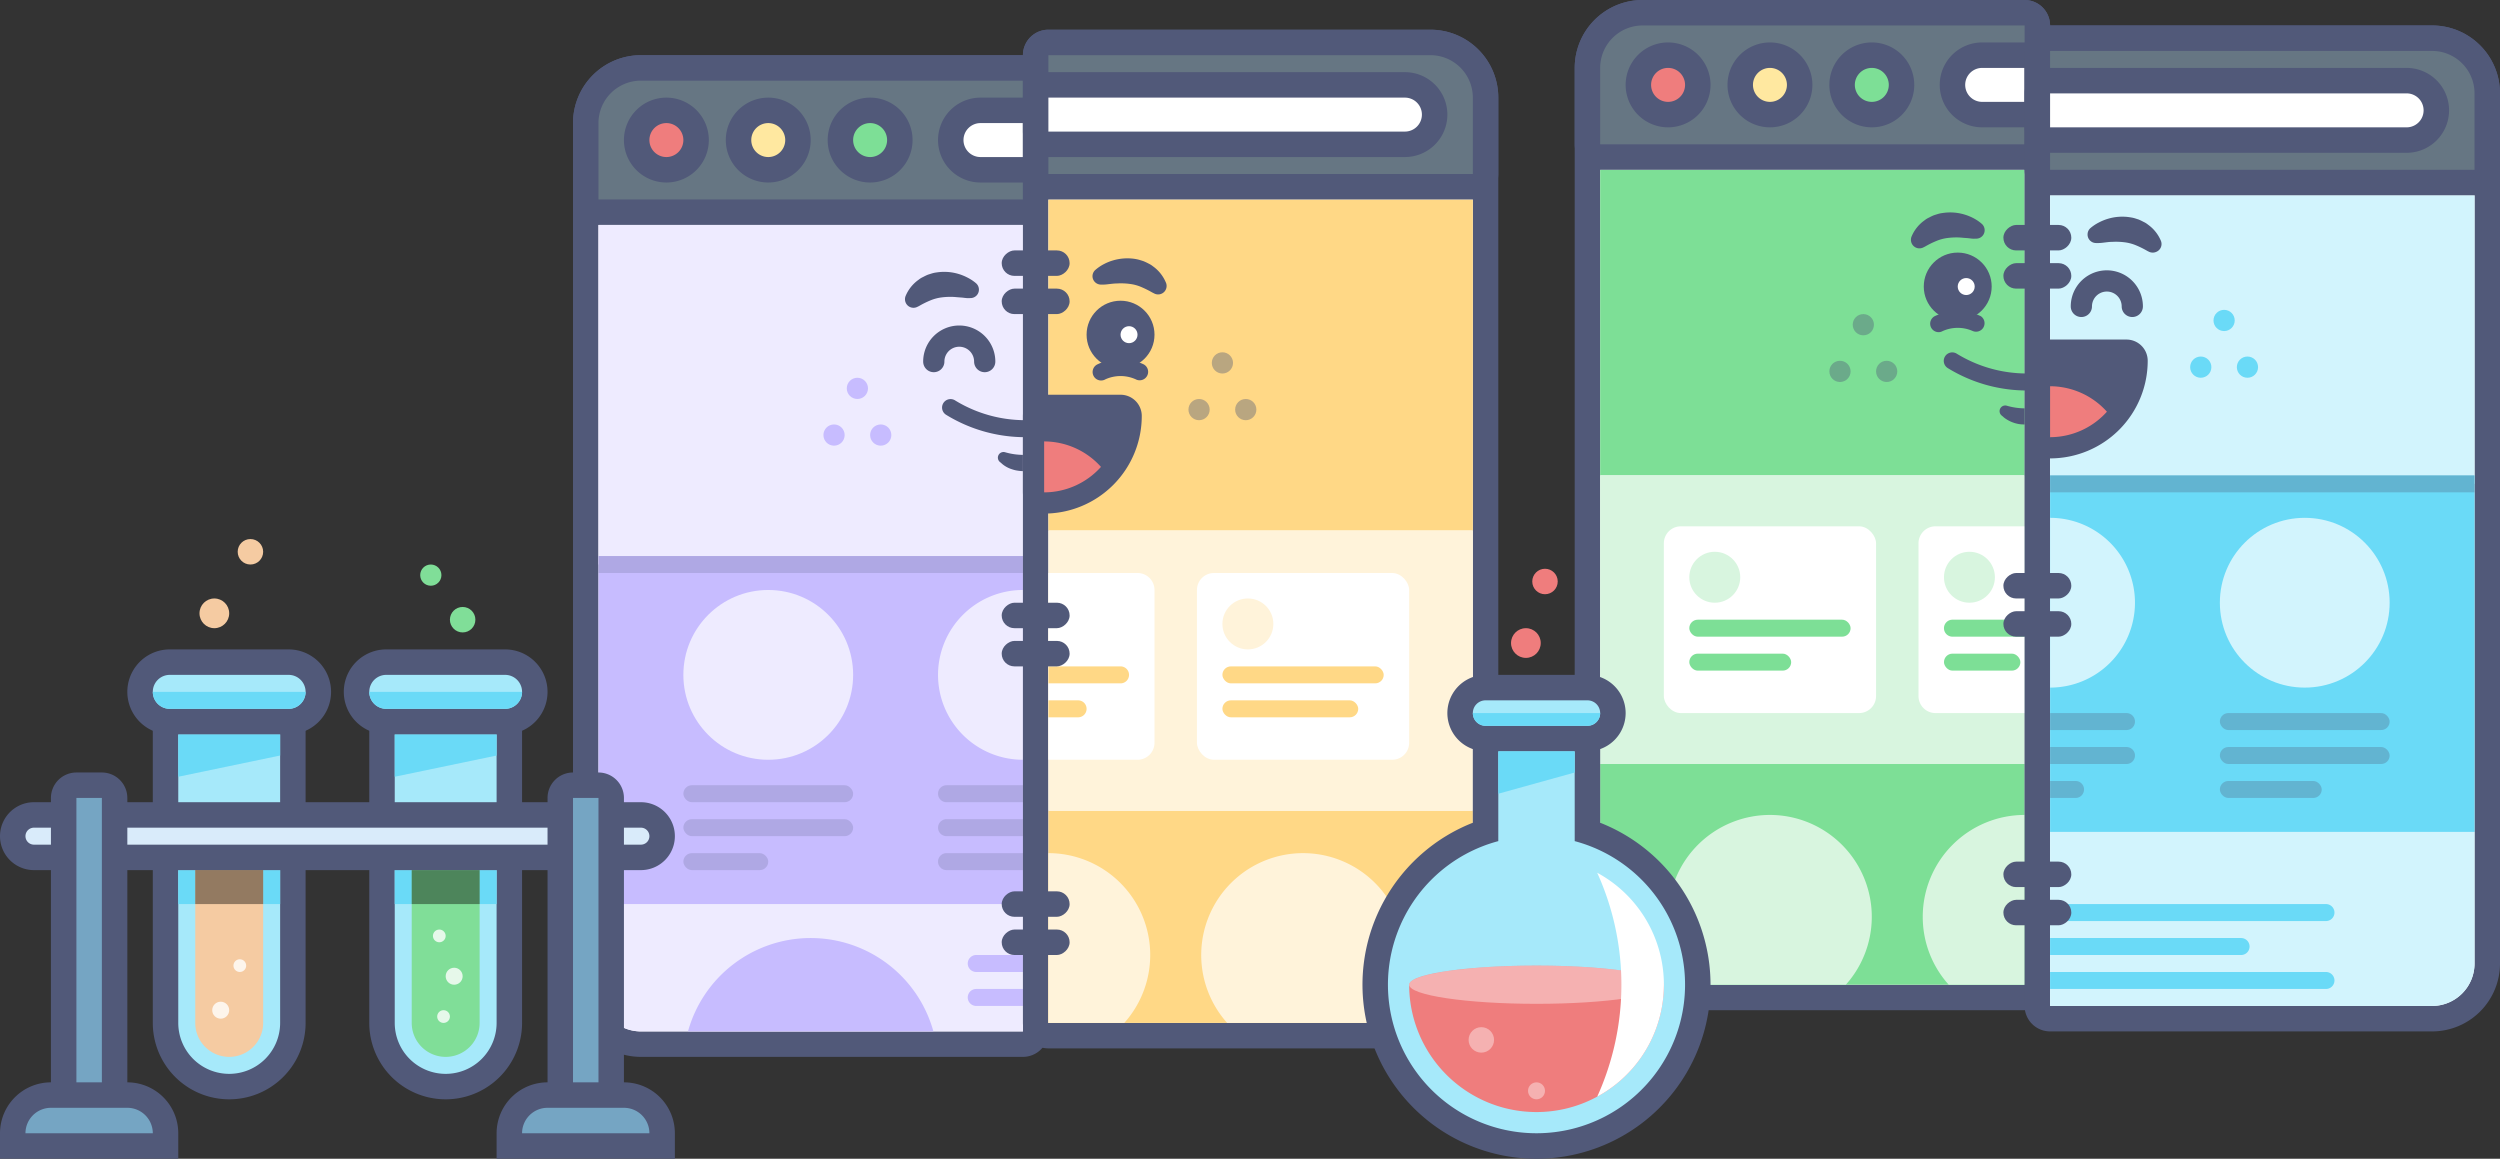 <svg xmlns="http://www.w3.org/2000/svg" viewBox="0 0 589 273"><rect x="0" y="0" width="589" height="273" fill="#333333" stroke="none"/><defs><style>.cls-1{isolation:isolate;}.cls-2{fill:#fff;}.cls-3{fill:#515979;}.cls-4{fill:#667683;}.cls-5{fill:#ef7d7d;}.cls-6{fill:#ffe8a0;}.cls-7{fill:#7ddf96;}.cls-8{fill:#eeebff;}.cls-9{fill:#c7bcff;}.cls-10{opacity:0.2;}.cls-10,.cls-12,.cls-17{mix-blend-mode:color-burn;}.cls-11{fill:#ffd886;}.cls-12,.cls-21{opacity:0.4;}.cls-13{fill:#fff3da;}.cls-14{fill:#d8f5df;}.cls-15{fill:#d2f4fd;}.cls-16{fill:#6adaf7;}.cls-17{opacity:0.3;}.cls-18{fill:#a6e9fa;}.cls-19{fill:#80de98;}.cls-20{opacity:0.8;}.cls-20,.cls-21,.cls-25{mix-blend-mode:soft-light;}.cls-22{fill:#f5cba2;}.cls-23{fill:#d9ebfa;}.cls-24{fill:#75a5c3;}</style></defs><g class="cls-1"><g id="Layer_2" data-name="Layer 2"><g id="Layer_1-2" data-name="Layer 1"><path class="cls-2" d="M151,246a13,13,0,0,1-13-13V29a13,13,0,0,1,13-13h90a3,3,0,0,1,3,3V243a3,3,0,0,1-3,3Z"/><path class="cls-3" d="M241,19V243H151a10,10,0,0,1-10-10V29a10,10,0,0,1,10-10h90m0-6H151a16,16,0,0,0-16,16V233a16,16,0,0,0,16,16h90a6,6,0,0,0,6-6V19a6,6,0,0,0-6-6Z"/><path class="cls-4" d="M141,50a3,3,0,0,1-3-3V29a13,13,0,0,1,13-13h90a3,3,0,0,1,3,3V47a3,3,0,0,1-3,3Z"/><path class="cls-3" d="M241,19V47H141V29a10,10,0,0,1,10-10h90m0-6H151a16,16,0,0,0-16,16V47a6,6,0,0,0,6,6H241a6,6,0,0,0,6-6V19a6,6,0,0,0-6-6Z"/><path class="cls-2" d="M231,40a7,7,0,0,1,0-14h10a3,3,0,0,1,3,3v8a3,3,0,0,1-3,3Z"/><path class="cls-3" d="M241,29v8H231a4,4,0,0,1-4-4h0a4,4,0,0,1,4-4h10m0-6H231a10,10,0,0,0,0,20h10a6,6,0,0,0,6-6V29a6,6,0,0,0-6-6Z"/><circle class="cls-5" cx="157" cy="33" r="7"/><path class="cls-3" d="M157,29a4,4,0,1,1-4,4,4,4,0,0,1,4-4m0-6a10,10,0,1,0,10,10,10,10,0,0,0-10-10Z"/><circle class="cls-6" cx="181" cy="33" r="7"/><path class="cls-3" d="M181,29a4,4,0,1,1-4,4,4,4,0,0,1,4-4m0-6a10,10,0,1,0,10,10,10,10,0,0,0-10-10Z"/><circle class="cls-7" cx="205" cy="33" r="7"/><path class="cls-3" d="M205,29a4,4,0,1,1-4,4,4,4,0,0,1,4-4m0-6a10,10,0,1,0,10,10,10,10,0,0,0-10-10Z"/><path class="cls-8" d="M241,243H151a10,10,0,0,1-10-10V213H241Z"/><rect class="cls-8" x="141" y="53" width="100" height="80"/><circle class="cls-9" cx="202" cy="91.5" r="2.5"/><circle class="cls-9" cx="207.5" cy="102.5" r="2.5"/><circle class="cls-9" cx="196.5" cy="102.5" r="2.5"/><path class="cls-3" d="M228,70.24c-.47,0-1.09-.12-1.62-.15s-1.09-.09-1.61-.13a16.38,16.38,0,0,0-2.93.11,10.33,10.33,0,0,0-2.58.68,22.38,22.38,0,0,0-2.75,1.36l-.37.18a2,2,0,0,1-2.73-.92,2.06,2.06,0,0,1,0-1.75,8.86,8.86,0,0,1,3-3.7,4.89,4.89,0,0,1,1.07-.66,12.12,12.12,0,0,1,1.15-.55c.4-.12.8-.26,1.21-.37s.82-.15,1.23-.21a11.74,11.74,0,0,1,4.75.41,11.91,11.91,0,0,1,2.12.86,10.16,10.16,0,0,1,2,1.32,2,2,0,0,1,.22,2.81,2,2,0,0,1-1.5.7Z"/><path class="cls-3" d="M232,87.69a2.5,2.5,0,0,1-2.5-2.5,3.5,3.5,0,0,0-7,0,2.5,2.5,0,1,1-5,0,8.5,8.5,0,0,1,17,0A2.5,2.5,0,0,1,232,87.69Z"/><rect class="cls-9" x="141" y="131" width="100" height="82"/><g class="cls-10"><rect class="cls-3" x="141" y="131" width="100" height="4"/></g><path class="cls-8" d="M221,159a20,20,0,0,0,20,20V139A20,20,0,0,0,221,159Z"/><circle class="cls-8" cx="181" cy="159" r="20"/><g class="cls-10"><rect class="cls-3" x="161" y="185" width="40" height="4" rx="2"/></g><g class="cls-10"><rect class="cls-3" x="161" y="193" width="40" height="4" rx="2"/></g><g class="cls-10"><rect class="cls-3" x="161" y="201" width="20" height="4" rx="2"/></g><g class="cls-10"><path class="cls-3" d="M223,185h18a0,0,0,0,1,0,0v4a0,0,0,0,1,0,0H223a2,2,0,0,1-2-2v0A2,2,0,0,1,223,185Z"/></g><path class="cls-9" d="M241,237H230a2,2,0,0,1-2-2h0a2,2,0,0,1,2-2h11Z"/><path class="cls-9" d="M241,229H230a2,2,0,0,1-2-2h0a2,2,0,0,1,2-2h11Z"/><g class="cls-10"><path class="cls-3" d="M223,193h18a0,0,0,0,1,0,0v4a0,0,0,0,1,0,0H223a2,2,0,0,1-2-2v0a2,2,0,0,1,2-2Z"/></g><g class="cls-10"><path class="cls-3" d="M223,201h18a0,0,0,0,1,0,0v4a0,0,0,0,1,0,0H223a2,2,0,0,1-2-2v0a2,2,0,0,1,2-2Z"/></g><path class="cls-9" d="M191,221a30,30,0,0,0-28.91,22h57.82A30,30,0,0,0,191,221Z"/><path class="cls-3" d="M241.54,103a35.56,35.56,0,0,1-18.6-5.25,2,2,0,1,1,2.12-3.39,31.52,31.52,0,0,0,19.24,4.51,2,2,0,0,1,.37,4C243.63,102.91,242.59,103,241.54,103Z"/><path class="cls-3" d="M236.81,106.55a1.33,1.33,0,0,0-1.25,2.28l.63.54a6.7,6.7,0,0,0,2.3,1.21,6.59,6.59,0,0,0,1.24.3A9,9,0,0,0,241,111h0v-3.83A15.62,15.62,0,0,1,236.81,106.55Z"/><path class="cls-2" d="M247,244a3,3,0,0,1-3-3V13a3,3,0,0,1,3-3h90a13,13,0,0,1,13,13V231a13,13,0,0,1-13,13Z"/><path class="cls-3" d="M337,13a10,10,0,0,1,10,10V231a10,10,0,0,1-10,10H247V13h90m0-6H247a6,6,0,0,0-6,6V241a6,6,0,0,0,6,6h90a16,16,0,0,0,16-16V23A16,16,0,0,0,337,7Z"/><path class="cls-11" d="M337,241H247V191H347v40A10,10,0,0,1,337,241Z"/><rect class="cls-11" x="247" y="47" width="100" height="78"/><g class="cls-12"><circle class="cls-3" cx="288" cy="85.5" r="2.5"/></g><g class="cls-12"><circle class="cls-3" cx="293.5" cy="96.5" r="2.5"/></g><g class="cls-12"><circle class="cls-3" cx="282.5" cy="96.5" r="2.5"/></g><rect class="cls-13" x="247" y="125" width="100" height="66"/><path class="cls-2" d="M247,179h21a4,4,0,0,0,4-4V139a4,4,0,0,0-4-4H247Z"/><path class="cls-11" d="M264,161H247v-4h17a2,2,0,0,1,2,2h0A2,2,0,0,1,264,161Z"/><path class="cls-11" d="M254,169h-7v-4h7a2,2,0,0,1,2,2h0A2,2,0,0,1,254,169Z"/><rect class="cls-2" x="282" y="135" width="50" height="44" rx="4"/><circle class="cls-13" cx="294" cy="147" r="6"/><rect class="cls-11" x="288" y="157" width="38" height="4" rx="2"/><rect class="cls-11" x="288" y="165" width="32" height="4" rx="2"/><path class="cls-13" d="M307,201a24,24,0,0,0-17.88,40h35.76A24,24,0,0,0,307,201Z"/><path class="cls-13" d="M247,201v40h17.88A24,24,0,0,0,247,201Z"/><path class="cls-3" d="M268.5,89.6a2,2,0,0,1-.94-.24,8.68,8.68,0,0,0-7.11,0,2,2,0,1,1-1.89-3.52,12.67,12.67,0,0,1,10.89,0,2,2,0,0,1-.95,3.76Z"/><circle class="cls-3" cx="264" cy="78.85" r="8"/><circle class="cls-2" cx="266" cy="78.85" r="2"/><path class="cls-3" d="M258.14,63.53a10.09,10.09,0,0,1,1.95-1.31,11.21,11.21,0,0,1,2.12-.86,11.91,11.91,0,0,1,4.75-.42,10.58,10.58,0,0,1,1.23.22c.41.11.81.24,1.21.37a12,12,0,0,1,1.15.54,5.31,5.31,0,0,1,1.07.66,8.86,8.86,0,0,1,3,3.7,2,2,0,0,1-2.75,2.68l-.38-.19a23.92,23.92,0,0,0-2.75-1.36,9.9,9.9,0,0,0-2.58-.67,15.5,15.5,0,0,0-2.93-.11c-.52,0-1.06.06-1.61.12s-1.15.15-1.62.15h-.61a2,2,0,0,1-2-2A2,2,0,0,1,258.14,63.53Z"/><path class="cls-3" d="M246,118.5a2.5,2.5,0,0,1-2.5-2.5V98a2.5,2.5,0,0,1,2.5-2.5h18a2.5,2.5,0,0,1,2.5,2.5A20.53,20.53,0,0,1,246,118.5Z"/><path class="cls-3" d="M264,98a18,18,0,0,1-18,18V98h18m0-5H246a5,5,0,0,0-5,5v18a5,5,0,0,0,5,5,23,23,0,0,0,23-23,5,5,0,0,0-5-5Zm0,10h0Z"/><path class="cls-5" d="M259.39,110A18,18,0,0,1,246,116V104A18,18,0,0,1,259.39,110Z"/><path class="cls-4" d="M247,44a3,3,0,0,1-3-3V13a3,3,0,0,1,3-3h90a13,13,0,0,1,13,13V41a3,3,0,0,1-3,3Z"/><path class="cls-3" d="M337,13a10,10,0,0,1,10,10V41H247V13h90m0-6H247a6,6,0,0,0-6,6V41a6,6,0,0,0,6,6H347a6,6,0,0,0,6-6V23A16,16,0,0,0,337,7Z"/><path class="cls-2" d="M247,34a3,3,0,0,1-3-3V23a3,3,0,0,1,3-3h84a7,7,0,0,1,0,14Z"/><path class="cls-3" d="M331,23a4,4,0,0,1,4,4h0a4,4,0,0,1-4,4H247V23h84m0-6H247a6,6,0,0,0-6,6v8a6,6,0,0,0,6,6h84a10,10,0,0,0,0-20Z"/><rect class="cls-3" x="241" y="205" width="6" height="16" rx="3" transform="translate(31 457) rotate(-90)"/><rect class="cls-3" x="241" y="214" width="6" height="16" rx="3" transform="translate(22 466) rotate(-90)"/><rect class="cls-3" x="241" y="137" width="6" height="16" rx="3" transform="translate(99 389) rotate(-90)"/><rect class="cls-3" x="241" y="146" width="6" height="16" rx="3" transform="translate(90 398) rotate(-90)"/><rect class="cls-3" x="241" y="54" width="6" height="16" rx="3" transform="translate(182 306) rotate(-90)"/><rect class="cls-3" x="241" y="63" width="6" height="16" rx="3" transform="translate(173 315) rotate(-90)"/><path class="cls-2" d="M387,235a13,13,0,0,1-13-13V16A13,13,0,0,1,387,3h90a3,3,0,0,1,3,3V232a3,3,0,0,1-3,3Z"/><path class="cls-3" d="M477,6V232H387a10,10,0,0,1-10-10V16A10,10,0,0,1,387,6h90m0-6H387a16,16,0,0,0-16,16V222a16,16,0,0,0,16,16h90a6,6,0,0,0,6-6V6a6,6,0,0,0-6-6Z"/><path class="cls-7" d="M477,232H387a10,10,0,0,1-10-10V180H477Z"/><rect class="cls-7" x="377" y="40" width="100" height="72"/><path class="cls-4" d="M377,37a3,3,0,0,1-3-3V16A13,13,0,0,1,387,3h90a3,3,0,0,1,3,3V34a3,3,0,0,1-3,3Z"/><path class="cls-3" d="M477,6V34H377V16A10,10,0,0,1,387,6h90m0-6H387a16,16,0,0,0-16,16V34a6,6,0,0,0,6,6H477a6,6,0,0,0,6-6V6a6,6,0,0,0-6-6Z"/><path class="cls-2" d="M467,27a7,7,0,0,1,0-14h10a3,3,0,0,1,3,3v8a3,3,0,0,1-3,3Z"/><path class="cls-3" d="M477,16v8H467a4,4,0,0,1,0-8h10m0-6H467a10,10,0,0,0,0,20h10a6,6,0,0,0,6-6V16a6,6,0,0,0-6-6Z"/><circle class="cls-5" cx="393" cy="20" r="7"/><path class="cls-3" d="M393,16a4,4,0,1,1-4,4,4,4,0,0,1,4-4m0-6a10,10,0,1,0,10,10,10,10,0,0,0-10-10Z"/><circle class="cls-6" cx="417" cy="20" r="7"/><path class="cls-3" d="M417,16a4,4,0,1,1-4,4,4,4,0,0,1,4-4m0-6a10,10,0,1,0,10,10,10,10,0,0,0-10-10Z"/><circle class="cls-7" cx="441" cy="20" r="7"/><path class="cls-3" d="M441,16a4,4,0,1,1-4,4,4,4,0,0,1,4-4m0-6a10,10,0,1,0,10,10,10,10,0,0,0-10-10Z"/><g class="cls-12"><circle class="cls-3" cx="439" cy="76.5" r="2.5"/></g><g class="cls-12"><circle class="cls-3" cx="444.5" cy="87.5" r="2.5"/></g><g class="cls-12"><circle class="cls-3" cx="433.5" cy="87.5" r="2.5"/></g><rect class="cls-14" x="377" y="112" width="100" height="68"/><path class="cls-2" d="M456,168h21V124H456a4,4,0,0,0-4,4v36A4,4,0,0,0,456,168Z"/><circle class="cls-14" cx="464" cy="136" r="6"/><path class="cls-7" d="M477,150H460a2,2,0,0,1-2-2h0a2,2,0,0,1,2-2h17Z"/><rect class="cls-7" x="458" y="154" width="18" height="4" rx="2"/><rect class="cls-2" x="392" y="124" width="50" height="44" rx="4"/><circle class="cls-14" cx="404" cy="136" r="6"/><rect class="cls-7" x="398" y="146" width="38" height="4" rx="2"/><rect class="cls-7" x="398" y="154" width="24" height="4" rx="2"/><path class="cls-14" d="M453,216a23.87,23.87,0,0,0,6.12,16H477V192A24,24,0,0,0,453,216Z"/><path class="cls-14" d="M417,192a24,24,0,0,0-17.88,40h35.76A24,24,0,0,0,417,192Z"/><path class="cls-3" d="M465,56.24c-.47,0-1.09-.12-1.62-.15s-1.09-.09-1.61-.13a16.38,16.38,0,0,0-2.93.11,10.33,10.33,0,0,0-2.58.68,22.38,22.38,0,0,0-2.75,1.36l-.37.18a2,2,0,0,1-2.73-.92,2.06,2.06,0,0,1,0-1.75,8.86,8.86,0,0,1,3-3.7,4.89,4.89,0,0,1,1.07-.66,12.12,12.12,0,0,1,1.15-.55c.4-.12.8-.26,1.21-.37s.82-.15,1.23-.21a11.74,11.74,0,0,1,4.75.41,11.91,11.91,0,0,1,2.12.86,10.16,10.16,0,0,1,1.95,1.32,2,2,0,0,1,.22,2.81,2,2,0,0,1-1.5.7Z"/><path class="cls-3" d="M477.54,92a35.56,35.56,0,0,1-18.6-5.25,2,2,0,1,1,2.12-3.39,31.54,31.54,0,0,0,19.24,4.51,2,2,0,0,1,.37,4C479.63,92,478.59,92,477.54,92Z"/><path class="cls-3" d="M472.81,95.59a1.33,1.33,0,0,0-1.25,2.28l.63.54a7.87,7.87,0,0,0,3.54,1.51A7.69,7.69,0,0,0,477,100h0V96.21A15.62,15.62,0,0,1,472.81,95.59Z"/><path class="cls-3" d="M456.74,78.26a2,2,0,0,1-.94-3.76,12.67,12.67,0,0,1,10.89,0A2,2,0,0,1,464.8,78a8.72,8.72,0,0,0-7.11,0A1.92,1.92,0,0,1,456.74,78.26Z"/><circle class="cls-3" cx="461.24" cy="67.51" r="8"/><circle class="cls-2" cx="463.24" cy="67.51" r="2"/><path class="cls-2" d="M483,240a3,3,0,0,1-3-3V12a3,3,0,0,1,3-3h90a13,13,0,0,1,13,13V227a13,13,0,0,1-13,13Z"/><path class="cls-3" d="M573,12a10,10,0,0,1,10,10V227a10,10,0,0,1-10,10H483V12h90m0-6H483a6,6,0,0,0-6,6V237a6,6,0,0,0,6,6h90a16,16,0,0,0,16-16V22A16,16,0,0,0,573,6Z"/><path class="cls-15" d="M573,237H483V196H583v31A10,10,0,0,1,573,237Z"/><rect class="cls-15" x="483" y="46" width="100" height="68"/><path class="cls-4" d="M483,43a3,3,0,0,1-3-3V12a3,3,0,0,1,3-3h90a13,13,0,0,1,13,13V40a3,3,0,0,1-3,3Z"/><path class="cls-3" d="M573,12a10,10,0,0,1,10,10V40H483V12h90m0-6H483a6,6,0,0,0-6,6V40a6,6,0,0,0,6,6H583a6,6,0,0,0,6-6V22A16,16,0,0,0,573,6Z"/><path class="cls-2" d="M483,33a3,3,0,0,1-3-3V22a3,3,0,0,1,3-3h84a7,7,0,0,1,0,14Z"/><path class="cls-3" d="M567,22a4,4,0,0,1,0,8H483V22h84m0-6H483a6,6,0,0,0-6,6v8a6,6,0,0,0,6,6h84a10,10,0,0,0,0-20Z"/><circle class="cls-16" cx="524" cy="75.5" r="2.5"/><circle class="cls-16" cx="529.5" cy="86.5" r="2.5"/><circle class="cls-16" cx="518.5" cy="86.5" r="2.5"/><rect class="cls-16" x="483" y="112" width="100" height="84"/><g class="cls-17"><rect class="cls-3" x="483" y="112" width="100" height="4"/></g><path class="cls-15" d="M503,142a20,20,0,0,0-20-20v40A20,20,0,0,0,503,142Z"/><circle class="cls-15" cx="543" cy="142" r="20"/><g class="cls-17"><path class="cls-3" d="M483,168h18a2,2,0,0,1,2,2v0a2,2,0,0,1-2,2H483a0,0,0,0,1,0,0v-4A0,0,0,0,1,483,168Z"/></g><path class="cls-16" d="M528,225H483v-4h45a2,2,0,0,1,2,2h0A2,2,0,0,1,528,225Z"/><path class="cls-16" d="M548,217H483v-4h65a2,2,0,0,1,2,2h0A2,2,0,0,1,548,217Z"/><path class="cls-16" d="M548,233H483v-4h65a2,2,0,0,1,2,2h0A2,2,0,0,1,548,233Z"/><g class="cls-17"><path class="cls-3" d="M483,176h18a2,2,0,0,1,2,2v0a2,2,0,0,1-2,2H483a0,0,0,0,1,0,0v-4a0,0,0,0,1,0,0Z"/></g><g class="cls-17"><path class="cls-3" d="M483,184h6a2,2,0,0,1,2,2v0a2,2,0,0,1-2,2h-6a0,0,0,0,1,0,0v-4A0,0,0,0,1,483,184Z"/></g><g class="cls-17"><rect class="cls-3" x="523" y="168" width="40" height="4" rx="2"/></g><g class="cls-17"><rect class="cls-3" x="523" y="176" width="40" height="4" rx="2"/></g><g class="cls-17"><rect class="cls-3" x="523" y="184" width="24" height="4" rx="2"/></g><path class="cls-3" d="M492.53,53.72a10.16,10.16,0,0,1,2-1.32,11.91,11.91,0,0,1,2.12-.86,11.74,11.74,0,0,1,4.75-.41c.41.06.82.11,1.23.21s.81.25,1.21.37a12.12,12.12,0,0,1,1.15.55,4.89,4.89,0,0,1,1.07.66,8.86,8.86,0,0,1,3,3.7,2,2,0,0,1-1,2.7,2.06,2.06,0,0,1-1.75,0l-.38-.19a22.38,22.38,0,0,0-2.75-1.36,10.33,10.33,0,0,0-2.58-.68,16.38,16.38,0,0,0-2.93-.11c-.52,0-1.06.06-1.61.13s-1.15.15-1.62.15h-.61a2,2,0,0,1-2-2A2,2,0,0,1,492.53,53.72Z"/><path class="cls-3" d="M502.37,74.69a2.5,2.5,0,0,1-2.5-2.5,3.5,3.5,0,1,0-7,0,2.5,2.5,0,0,1-5,0,8.5,8.5,0,1,1,17,0A2.5,2.5,0,0,1,502.37,74.69Z"/><path class="cls-3" d="M483,105.5a2.5,2.5,0,0,1-2.5-2.5V85a2.5,2.5,0,0,1,2.5-2.5h18a2.5,2.5,0,0,1,2.5,2.5A20.53,20.53,0,0,1,483,105.5Z"/><path class="cls-3" d="M501,85a18,18,0,0,1-18,18V85h18m0-5H483a5,5,0,0,0-5,5v18a5,5,0,0,0,5,5,23,23,0,0,0,23-23,5,5,0,0,0-5-5Zm0,10h0Z"/><path class="cls-5" d="M496.39,97A18,18,0,0,1,483,103V91A18,18,0,0,1,496.39,97Z"/><rect class="cls-3" x="477" y="130" width="6" height="16" rx="3" transform="translate(342 618) rotate(-90)"/><rect class="cls-3" x="477" y="139" width="6" height="16" rx="3" transform="translate(333 627) rotate(-90)"/><rect class="cls-3" x="477" y="198" width="6" height="16" rx="3" transform="translate(274 686) rotate(-90)"/><rect class="cls-3" x="477" y="207" width="6" height="16" rx="3" transform="translate(265 695) rotate(-90)"/><rect class="cls-3" x="477" y="48" width="6" height="16" rx="3" transform="translate(424 536) rotate(-90)"/><rect class="cls-3" x="477" y="57" width="6" height="16" rx="3" transform="translate(415 545) rotate(-90)"/><path class="cls-18" d="M105,256a15,15,0,0,1-15-15V170h30v71A15,15,0,0,1,105,256Z"/><path class="cls-3" d="M117,173v68a12,12,0,0,1-12,12h0a12,12,0,0,1-12-12V173h24m6-6H87v74a18,18,0,0,0,36,0V167Z"/><polygon class="cls-16" points="93 173 117 173 117 173 117 178 93 183 93 173"/><path class="cls-18" d="M91,170a7,7,0,0,1,0-14h28a7,7,0,0,1,0,14Z"/><path class="cls-3" d="M119,159a4,4,0,0,1,0,8H91a4,4,0,0,1,0-8h28m0-6H91a10,10,0,0,0,0,20h28a10,10,0,0,0,0-20Z"/><path class="cls-16" d="M123,163h0a4,4,0,0,1-4,4H91a4,4,0,0,1-4-4h36Z"/><rect class="cls-16" x="93" y="205" width="24" height="8"/><path class="cls-19" d="M97,191h16a0,0,0,0,1,0,0v50a8,8,0,0,1-8,8h0a8,8,0,0,1-8-8V191a0,0,0,0,1,0,0Z"/><g class="cls-20"><circle class="cls-2" cx="107" cy="230" r="2"/></g><g class="cls-20"><circle class="cls-2" cx="104.5" cy="239.5" r="1.5"/></g><g class="cls-20"><circle class="cls-2" cx="103.5" cy="220.5" r="1.5"/></g><g class="cls-21"><rect x="97" y="205" width="16" height="8"/></g><path class="cls-18" d="M54,256a15,15,0,0,1-15-15V170H69v71A15,15,0,0,1,54,256Z"/><path class="cls-3" d="M66,173v68a12,12,0,0,1-12,12h0a12,12,0,0,1-12-12V173H66m6-6H36v74a18,18,0,0,0,36,0V167Z"/><polygon class="cls-16" points="42 173 66 173 66 173 66 178 42 183 42 173"/><path class="cls-18" d="M40,170a7,7,0,0,1,0-14H68a7,7,0,0,1,0,14Z"/><path class="cls-3" d="M68,159a4,4,0,0,1,0,8H40a4,4,0,0,1,0-8H68m0-6H40a10,10,0,0,0,0,20H68a10,10,0,0,0,0-20Z"/><path class="cls-16" d="M72,163h0a4,4,0,0,1-4,4H40a4,4,0,0,1-4-4H72Z"/><rect class="cls-16" x="42" y="205" width="24" height="8"/><path class="cls-22" d="M46,191H62a0,0,0,0,1,0,0v50a8,8,0,0,1-8,8h0a8,8,0,0,1-8-8V191a0,0,0,0,1,0,0Z"/><path class="cls-23" d="M8,202a5,5,0,0,1,0-10H151a5,5,0,0,1,0,10Z"/><path class="cls-3" d="M151,195a2,2,0,0,1,0,4H8a2,2,0,0,1,0-4H151m0-6H8a8,8,0,0,0,0,16H151a8,8,0,0,0,0-16Z"/><g class="cls-20"><circle class="cls-2" cx="52" cy="238" r="2"/></g><g class="cls-20"><circle class="cls-2" cx="56.5" cy="227.5" r="1.5"/></g><g class="cls-21"><rect x="46" y="205" width="16" height="8"/></g><rect class="cls-24" x="15" y="185" width="12" height="79" rx="3"/><path class="cls-3" d="M24,188v73H18V188h6m0-6H18a6,6,0,0,0-6,6v73a6,6,0,0,0,6,6h6a6,6,0,0,0,6-6V188a6,6,0,0,0-6-6Z"/><rect class="cls-24" x="132" y="185" width="12" height="79" rx="3"/><path class="cls-3" d="M141,188v73h-6V188h6m0-6h-6a6,6,0,0,0-6,6v73a6,6,0,0,0,6,6h6a6,6,0,0,0,6-6V188a6,6,0,0,0-6-6Z"/><path class="cls-24" d="M120,270v-3a9,9,0,0,1,9-9h18a9,9,0,0,1,9,9v3Z"/><path class="cls-3" d="M147,261a6,6,0,0,1,6,6H123a6,6,0,0,1,6-6h18m0-6H129a12,12,0,0,0-12,12v6h42v-6a12,12,0,0,0-12-12Z"/><path class="cls-24" d="M3,270v-3a9,9,0,0,1,9-9H30a9,9,0,0,1,9,9v3Z"/><path class="cls-3" d="M30,261a6,6,0,0,1,6,6H6a6,6,0,0,1,6-6H30m0-6H12A12,12,0,0,0,0,267v6H42v-6a12,12,0,0,0-12-12Z"/><circle class="cls-22" cx="50.5" cy="144.5" r="3.5"/><circle class="cls-19" cx="109" cy="146" r="3"/><circle class="cls-19" cx="101.5" cy="135.5" r="2.5"/><circle class="cls-22" cx="59" cy="130" r="3"/><path class="cls-18" d="M362,270a38,38,0,0,1-12-74.06V174h24v21.94A38,38,0,0,1,362,270Z"/><path class="cls-3" d="M371,177v21.17a35,35,0,1,1-18,0V177h18m6-6H347v22.84a41,41,0,1,0,30,0V171Z"/><path class="cls-5" d="M362,227.5c-16.57,0-30,2-30,4.5a30,30,0,0,0,60,0C392,229.51,378.57,227.5,362,227.5Z"/><path class="cls-18" d="M350,174a6,6,0,0,1,0-12h24a6,6,0,0,1,0,12Z"/><path class="cls-3" d="M374,165a3,3,0,0,1,0,6H350a3,3,0,0,1,0-6h24m0-6H350a9,9,0,0,0,0,18h24a9,9,0,0,0,0-18Z"/><path class="cls-16" d="M374,171H350a3,3,0,0,1-3-3h30A3,3,0,0,1,374,171Z"/><g class="cls-21"><ellipse class="cls-2" cx="362" cy="232" rx="30" ry="4.5"/></g><g class="cls-25"><path class="cls-2" d="M376.3,205.62a63.89,63.89,0,0,1,0,52.76,30,30,0,0,0,0-52.76Z"/></g><polygon class="cls-16" points="371 182 353 187 353 177 371 177 371 182"/><g class="cls-21"><circle class="cls-2" cx="349" cy="245" r="3"/></g><g class="cls-21"><circle class="cls-2" cx="362" cy="257" r="2"/></g><circle class="cls-5" cx="359.5" cy="151.5" r="3.5"/><circle class="cls-5" cx="364" cy="137" r="3"/></g></g></g></svg>